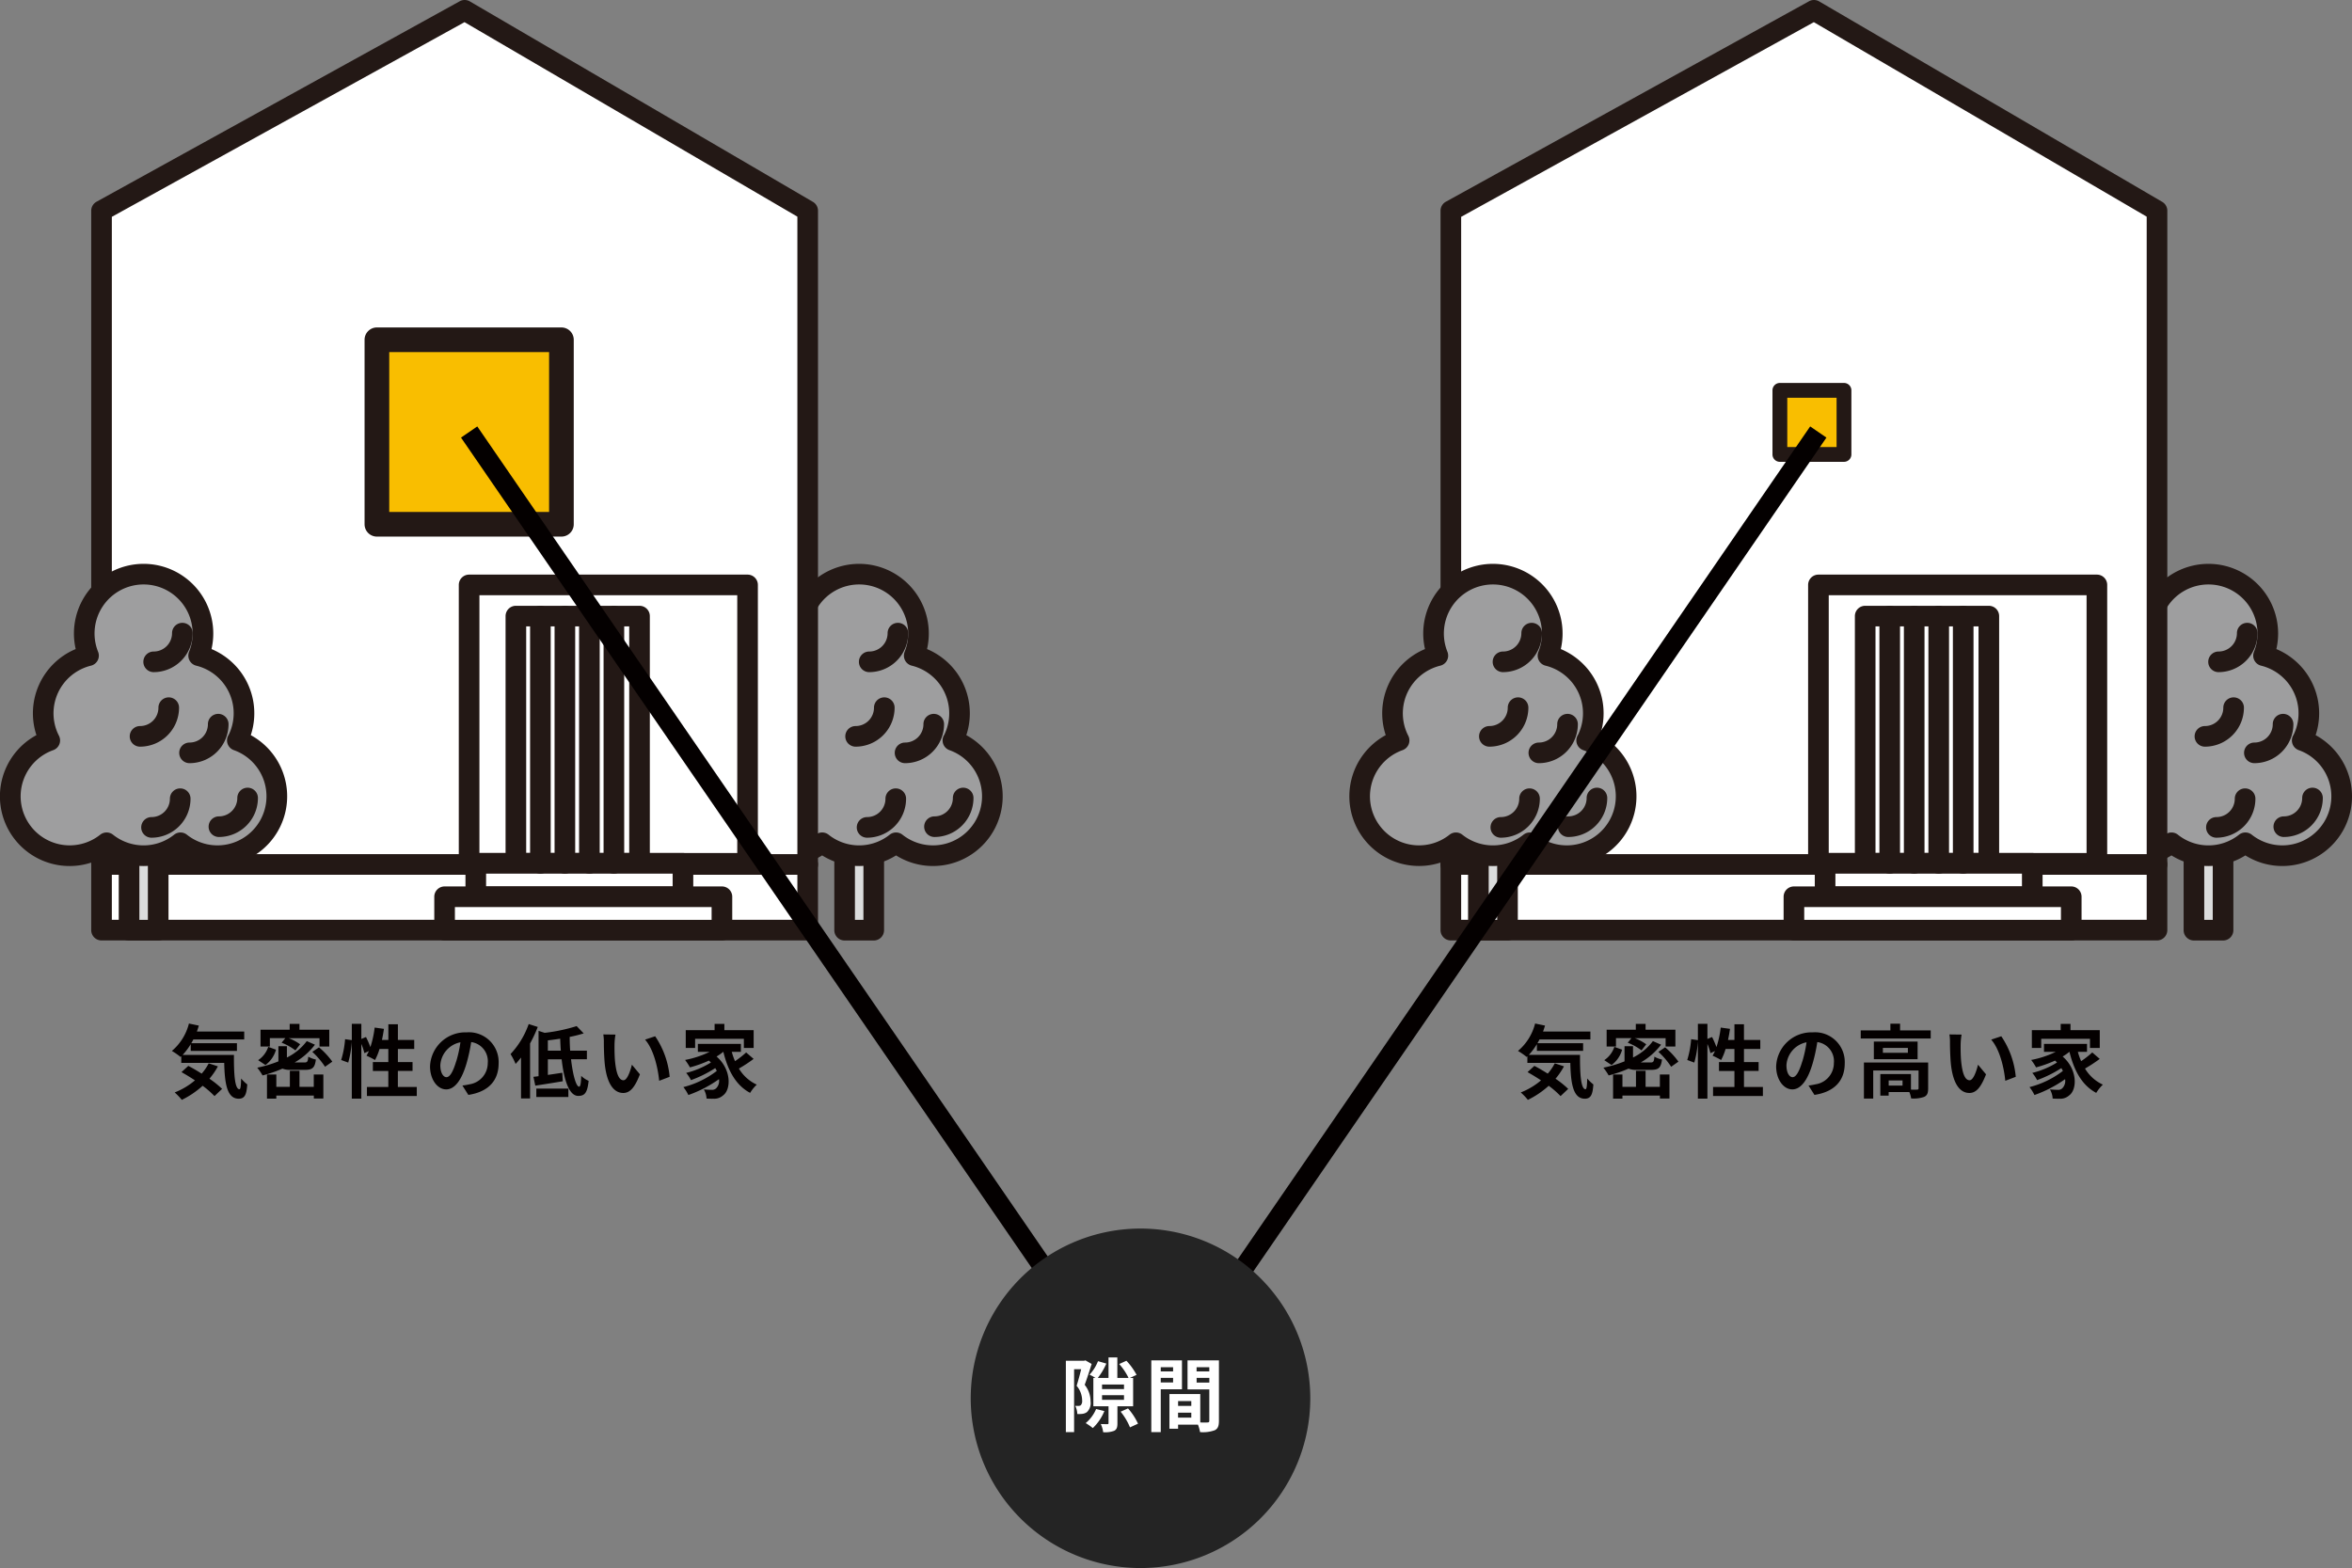 <svg xmlns="http://www.w3.org/2000/svg" width="345.567" height="230.429" viewBox="0 0 345.567 230.429">
  <rect x="0" y="0" width="345.567" height="230.429" fill="#808080" stroke="none"/>
  <g id="_レイアウト" transform="translate(0.02)">
    <rect id="長方形_5383" data-name="長方形 5383" width="4.28" height="20.771" transform="translate(124.075 115.92)" fill="#dbdcdc"/>
    <path id="長方形_5383_-_アウトライン" data-name="長方形 5383 - アウトライン" d="M-.575-2.09h4.28A1.515,1.515,0,0,1,5.22-.575V20.2a1.515,1.515,0,0,1-1.515,1.515H-.575A1.515,1.515,0,0,1-2.09,20.2V-.575A1.515,1.515,0,0,1-.575-2.09ZM2.19.94H.94V18.681H2.19Z" transform="translate(124.65 116.495)" fill="#231815"/>
    <path id="パス_15502" data-name="パス 15502" d="M258.688,202.48a8.719,8.719,0,0,0-5.693-12.46,8.721,8.721,0,1,0-16.18,0,8.719,8.719,0,0,0-5.693,12.46,8.72,8.72,0,1,0,8.349,15.041,8.716,8.716,0,0,0,10.859,0,8.72,8.72,0,1,0,8.349-15.041Z" transform="translate(-118.697 -93.67)" fill="#9e9e9f"/>
    <path id="パス_15502_-_アウトライン" data-name="パス 15502 - アウトライン" d="M255.184,220.358a10.2,10.2,0,0,1-5.429-1.558,10.223,10.223,0,0,1-10.859,0,10.236,10.236,0,1,1-10.313-17.674,10.232,10.232,0,0,1,5.77-12.649,10.236,10.236,0,1,1,19.955,0,10.316,10.316,0,0,1,4.059,3.067,10.23,10.23,0,0,1,1.71,9.586,10.236,10.236,0,0,1-4.892,19.228Zm-5.429-4.928a1.512,1.512,0,0,1,.945.331,7.205,7.205,0,1,0,6.9-12.428,1.515,1.515,0,0,1-.766-2.25,7.2,7.2,0,0,0-.834-7.65,7.25,7.25,0,0,0-3.935-2.516,1.515,1.515,0,0,1-1.048-2.037,7.206,7.206,0,1,0-13.369,0,1.515,1.515,0,0,1-1.048,2.037,7.25,7.25,0,0,0-3.935,2.516,7.2,7.2,0,0,0-.77,7.777,1.515,1.515,0,0,1-.839,2.122,7.205,7.205,0,1,0,6.9,12.428,1.515,1.515,0,0,1,1.889,0,7.2,7.2,0,0,0,8.97,0A1.512,1.512,0,0,1,249.754,215.43Z" transform="translate(-118.122 -93.095)" fill="#231815"/>
    <path id="パス_15503" data-name="パス 15503" d="M289.845,253.064a1.515,1.515,0,1,1,0-3.03,2.7,2.7,0,0,0,2.7-2.7,1.515,1.515,0,0,1,3.03,0A5.736,5.736,0,0,1,289.845,253.064Z" transform="translate(-152.566 -130.064)" fill="#231815"/>
    <path id="パス_15504" data-name="パス 15504" d="M280.665,230.024a1.515,1.515,0,0,1,0-3.03,2.7,2.7,0,0,0,2.7-2.7,1.515,1.515,0,1,1,3.03,0A5.736,5.736,0,0,1,280.665,230.024Z" transform="translate(-147.709 -117.873)" fill="#231815"/>
    <path id="パス_15505" data-name="パス 15505" d="M268.815,253.284a1.515,1.515,0,0,1,0-3.03,2.7,2.7,0,0,0,2.7-2.7,1.515,1.515,0,0,1,3.03,0A5.736,5.736,0,0,1,268.815,253.284Z" transform="translate(-141.439 -130.18)" fill="#231815"/>
    <path id="パス_15506" data-name="パス 15506" d="M265.235,224.874a1.515,1.515,0,0,1,0-3.03,2.7,2.7,0,0,0,2.7-2.7,1.515,1.515,0,1,1,3.03,0A5.736,5.736,0,0,1,265.235,224.874Z" transform="translate(-139.545 -115.148)" fill="#231815"/>
    <path id="パス_15507" data-name="パス 15507" d="M269.485,201.615a1.515,1.515,0,0,1,0-3.03,2.7,2.7,0,0,0,2.7-2.7,1.515,1.515,0,0,1,3.03,0A5.736,5.736,0,0,1,269.485,201.615Z" transform="translate(-141.794 -102.841)" fill="#231815"/>
    <path id="パス_15508" data-name="パス 15508" d="M30.53,31.545,83.883,2.09l50.4,29.455V137.262H30.53Z" transform="translate(-15.633 -0.575)" fill="#fff"/>
    <path id="パス_15508_-_アウトライン" data-name="パス 15508 - アウトライン" d="M83.308,0a1.514,1.514,0,0,1,.764.207l50.4,29.455a1.515,1.515,0,0,1,.751,1.308V136.687a1.515,1.515,0,0,1-1.515,1.515H29.955a1.515,1.515,0,0,1-1.515-1.515V30.97a1.515,1.515,0,0,1,.783-1.326L82.576.189A1.514,1.514,0,0,1,83.308,0Zm48.885,31.839L83.287,3.257,31.47,31.864V135.172H132.193Z" transform="translate(-15.058)" fill="#231815"/>
    <rect id="長方形_5384" data-name="長方形 5384" width="40.912" height="40.912" transform="translate(68.904 85.957)" fill="#fff"/>
    <path id="長方形_5384_-_アウトライン" data-name="長方形 5384 - アウトライン" d="M-.575-2.09H40.337A1.515,1.515,0,0,1,41.852-.575V40.337a1.515,1.515,0,0,1-1.515,1.515H-.575A1.515,1.515,0,0,1-2.09,40.337V-.575A1.515,1.515,0,0,1-.575-2.09ZM38.822.94H.94V38.822H38.822Z" transform="translate(69.479 86.532)" fill="#231815"/>
    <path id="長方形_5385" data-name="長方形 5385" d="M-.575-2.09H17.592A1.515,1.515,0,0,1,19.107-.575v36.33a1.515,1.515,0,0,1-1.515,1.515H-.575A1.515,1.515,0,0,1-2.09,35.755V-.575A1.515,1.515,0,0,1-.575-2.09ZM16.077.94H.94v33.3H16.077Z" transform="translate(76.35 91.114)" fill="#231815"/>
    <path id="線_1720" data-name="線 1720" d="M103.178.94H-.575A1.515,1.515,0,0,1-2.09-.575,1.515,1.515,0,0,1-.575-2.09H103.178a1.515,1.515,0,0,1,1.515,1.515A1.515,1.515,0,0,1,103.178.94Z" transform="translate(15.472 127.608)" fill="#231815"/>
    <rect id="長方形_5386" data-name="長方形 5386" width="30.439" height="4.911" transform="translate(69.884 126.868)" fill="#fff"/>
    <path id="長方形_5386_-_アウトライン" data-name="長方形 5386 - アウトライン" d="M-.575-2.09H29.864A1.515,1.515,0,0,1,31.379-.575V4.336a1.515,1.515,0,0,1-1.515,1.515H-.575A1.515,1.515,0,0,1-2.09,4.336V-.575A1.515,1.515,0,0,1-.575-2.09ZM28.349.94H.94V2.821H28.349Z" transform="translate(70.459 127.443)" fill="#231815"/>
    <rect id="長方形_5387" data-name="長方形 5387" width="40.747" height="4.911" transform="translate(65.302 131.78)" fill="#fff"/>
    <path id="長方形_5387_-_アウトライン" data-name="長方形 5387 - アウトライン" d="M-.575-2.09H40.172A1.515,1.515,0,0,1,41.687-.575V4.336a1.515,1.515,0,0,1-1.515,1.515H-.575A1.515,1.515,0,0,1-2.09,4.336V-.575A1.515,1.515,0,0,1-.575-2.09ZM38.657.94H.94V2.821H38.657Z" transform="translate(65.877 132.355)" fill="#231815"/>
    <path id="線_1721" data-name="線 1721" d="M-.575,37.27A1.515,1.515,0,0,1-2.09,35.755V-.575A1.515,1.515,0,0,1-.575-2.09,1.515,1.515,0,0,1,.94-.575v36.33A1.515,1.515,0,0,1-.575,37.27Z" transform="translate(79.952 91.114)" fill="#231815"/>
    <path id="線_1722" data-name="線 1722" d="M-.575,37.27A1.515,1.515,0,0,1-2.09,35.755V-.575A1.515,1.515,0,0,1-.575-2.09,1.515,1.515,0,0,1,.94-.575v36.33A1.515,1.515,0,0,1-.575,37.27Z" transform="translate(83.55 91.114)" fill="#231815"/>
    <path id="線_1723" data-name="線 1723" d="M-.575,37.27A1.515,1.515,0,0,1-2.09,35.755V-.575A1.515,1.515,0,0,1-.575-2.09,1.515,1.515,0,0,1,.94-.575v36.33A1.515,1.515,0,0,1-.575,37.27Z" transform="translate(87.152 91.114)" fill="#231815"/>
    <path id="線_1724" data-name="線 1724" d="M-.575,37.27A1.515,1.515,0,0,1-2.09,35.755V-.575A1.515,1.515,0,0,1-.575-2.09,1.515,1.515,0,0,1,.94-.575v36.33A1.515,1.515,0,0,1-.575,37.27Z" transform="translate(90.75 91.114)" fill="#231815"/>
    <rect id="長方形_5388" data-name="長方形 5388" width="4.28" height="20.771" transform="translate(18.942 115.92)" fill="#dbdcdc"/>
    <path id="長方形_5388_-_アウトライン" data-name="長方形 5388 - アウトライン" d="M-.575-2.09h4.28A1.515,1.515,0,0,1,5.22-.575V20.2a1.515,1.515,0,0,1-1.515,1.515H-.575A1.515,1.515,0,0,1-2.09,20.2V-.575A1.515,1.515,0,0,1-.575-2.09ZM2.19.94H.94V18.681H2.19Z" transform="translate(19.517 116.495)" fill="#231815"/>
    <path id="パス_15509" data-name="パス 15509" d="M35.438,202.48a8.719,8.719,0,0,0-5.693-12.46,8.721,8.721,0,1,0-16.18,0,8.719,8.719,0,0,0-5.693,12.46,8.72,8.72,0,1,0,8.349,15.041,8.716,8.716,0,0,0,10.859,0,8.72,8.72,0,1,0,8.349-15.041Z" transform="translate(-0.575 -93.67)" fill="#9e9e9f"/>
    <path id="パス_15509_-_アウトライン" data-name="パス 15509 - アウトライン" d="M31.934,220.358A10.2,10.2,0,0,1,26.5,218.8a10.223,10.223,0,0,1-10.859,0A10.236,10.236,0,1,1,5.332,201.125a10.232,10.232,0,0,1,5.77-12.649,10.236,10.236,0,1,1,19.955,0,10.317,10.317,0,0,1,4.059,3.067,10.229,10.229,0,0,1,1.71,9.586,10.236,10.236,0,0,1-4.892,19.228ZM26.5,215.43a1.512,1.512,0,0,1,.945.331,7.205,7.205,0,1,0,6.9-12.428,1.515,1.515,0,0,1-.766-2.25,7.2,7.2,0,0,0-.834-7.65,7.25,7.25,0,0,0-3.935-2.516,1.515,1.515,0,0,1-1.048-2.037,7.206,7.206,0,1,0-13.369,0,1.515,1.515,0,0,1-1.048,2.037,7.25,7.25,0,0,0-3.935,2.516,7.2,7.2,0,0,0-.77,7.777,1.515,1.515,0,0,1-.839,2.122,7.205,7.205,0,1,0,6.9,12.428,1.515,1.515,0,0,1,1.889,0,7.2,7.2,0,0,0,8.97,0A1.512,1.512,0,0,1,26.5,215.43Z" transform="translate(0 -93.095)" fill="#231815"/>
    <path id="パス_15510" data-name="パス 15510" d="M66.585,253.064a1.515,1.515,0,1,1,0-3.03,2.7,2.7,0,0,0,2.7-2.7,1.515,1.515,0,0,1,3.03,0A5.736,5.736,0,0,1,66.585,253.064Z" transform="translate(-34.439 -130.064)" fill="#231815"/>
    <path id="パス_15511" data-name="パス 15511" d="M57.415,230.024a1.515,1.515,0,1,1,0-3.03,2.7,2.7,0,0,0,2.7-2.7,1.515,1.515,0,1,1,3.03,0A5.736,5.736,0,0,1,57.415,230.024Z" transform="translate(-29.587 -117.873)" fill="#231815"/>
    <path id="パス_15512" data-name="パス 15512" d="M45.555,253.284a1.515,1.515,0,1,1,0-3.03,2.7,2.7,0,0,0,2.7-2.7,1.515,1.515,0,0,1,3.03,0A5.736,5.736,0,0,1,45.555,253.284Z" transform="translate(-23.312 -130.18)" fill="#231815"/>
    <path id="パス_15513" data-name="パス 15513" d="M41.975,224.874a1.515,1.515,0,1,1,0-3.03,2.7,2.7,0,0,0,2.7-2.7,1.515,1.515,0,1,1,3.03,0A5.736,5.736,0,0,1,41.975,224.874Z" transform="translate(-21.418 -115.148)" fill="#231815"/>
    <path id="パス_15514" data-name="パス 15514" d="M46.225,201.615a1.515,1.515,0,0,1,0-3.03,2.7,2.7,0,0,0,2.7-2.7,1.515,1.515,0,0,1,3.03,0A5.736,5.736,0,0,1,46.225,201.615Z" transform="translate(-23.667 -102.841)" fill="#231815"/>
    <rect id="長方形_5389" data-name="長方形 5389" width="27.11" height="27.11" transform="translate(55.356 49.933)" fill="#f9be00"/>
    <path id="長方形_5389_-_アウトライン" data-name="長方形 5389 - アウトライン" d="M-.688-2.5h27.11A1.812,1.812,0,0,1,28.234-.688v27.11a1.812,1.812,0,0,1-1.812,1.812H-.688A1.812,1.812,0,0,1-2.5,26.422V-.688A1.812,1.812,0,0,1-.688-2.5Zm25.3,3.624H1.124V24.61H24.61Z" transform="translate(56.044 50.621)" fill="#231815"/>
    <rect id="長方形_5390" data-name="長方形 5390" width="4.28" height="20.771" transform="translate(322.323 115.92)" fill="#dbdcdc"/>
    <path id="長方形_5390_-_アウトライン" data-name="長方形 5390 - アウトライン" d="M-.575-2.09h4.28A1.515,1.515,0,0,1,5.22-.575V20.2a1.515,1.515,0,0,1-1.515,1.515H-.575A1.515,1.515,0,0,1-2.09,20.2V-.575A1.515,1.515,0,0,1-.575-2.09ZM2.19.94H.94V18.681H2.19Z" transform="translate(322.898 116.495)" fill="#231815"/>
    <path id="パス_15515" data-name="パス 15515" d="M679.688,202.48a8.719,8.719,0,0,0-5.693-12.46,8.721,8.721,0,1,0-16.18,0,8.719,8.719,0,0,0-5.693,12.46,8.72,8.72,0,1,0,8.349,15.041,8.716,8.716,0,0,0,10.859,0,8.72,8.72,0,1,0,8.349-15.041Z" transform="translate(-341.448 -93.67)" fill="#9e9e9f"/>
    <path id="パス_15515_-_アウトライン" data-name="パス 15515 - アウトライン" d="M676.184,220.358a10.2,10.2,0,0,1-5.43-1.558,10.223,10.223,0,0,1-10.859,0,10.236,10.236,0,1,1-10.313-17.674,10.232,10.232,0,0,1,5.77-12.649,10.236,10.236,0,1,1,19.955,0,10.317,10.317,0,0,1,4.059,3.067,10.229,10.229,0,0,1,1.71,9.586,10.236,10.236,0,0,1-4.892,19.228Zm-5.43-4.928a1.512,1.512,0,0,1,.945.331,7.205,7.205,0,1,0,6.9-12.428,1.515,1.515,0,0,1-.766-2.249,7.2,7.2,0,0,0-.834-7.65,7.25,7.25,0,0,0-3.935-2.516,1.515,1.515,0,0,1-1.048-2.037,7.206,7.206,0,1,0-13.369,0,1.515,1.515,0,0,1-1.048,2.037,7.25,7.25,0,0,0-3.935,2.516,7.2,7.2,0,0,0-.77,7.777,1.515,1.515,0,0,1-.839,2.122,7.205,7.205,0,1,0,6.9,12.428,1.515,1.515,0,0,1,1.889,0,7.2,7.2,0,0,0,8.97,0A1.513,1.513,0,0,1,670.754,215.43Z" transform="translate(-340.873 -93.095)" fill="#231815"/>
    <path id="パス_15516" data-name="パス 15516" d="M710.845,253.064a1.515,1.515,0,0,1,0-3.03,2.7,2.7,0,0,0,2.7-2.7,1.515,1.515,0,1,1,3.03,0A5.736,5.736,0,0,1,710.845,253.064Z" transform="translate(-375.317 -130.064)" fill="#231815"/>
    <path id="パス_15517" data-name="パス 15517" d="M701.665,230.024a1.515,1.515,0,0,1,0-3.03,2.7,2.7,0,0,0,2.7-2.7,1.515,1.515,0,0,1,3.03,0A5.736,5.736,0,0,1,701.665,230.024Z" transform="translate(-370.46 -117.873)" fill="#231815"/>
    <path id="パス_15518" data-name="パス 15518" d="M689.815,253.284a1.515,1.515,0,0,1,0-3.03,2.7,2.7,0,0,0,2.7-2.7,1.515,1.515,0,1,1,3.03,0A5.736,5.736,0,0,1,689.815,253.284Z" transform="translate(-364.19 -130.18)" fill="#231815"/>
    <path id="パス_15519" data-name="パス 15519" d="M686.235,224.874a1.515,1.515,0,1,1,0-3.03,2.7,2.7,0,0,0,2.7-2.7,1.515,1.515,0,0,1,3.03,0A5.736,5.736,0,0,1,686.235,224.874Z" transform="translate(-362.296 -115.148)" fill="#231815"/>
    <path id="パス_15520" data-name="パス 15520" d="M690.485,201.615a1.515,1.515,0,0,1,0-3.03,2.7,2.7,0,0,0,2.7-2.7,1.515,1.515,0,1,1,3.03,0A5.736,5.736,0,0,1,690.485,201.615Z" transform="translate(-364.545 -102.841)" fill="#231815"/>
    <path id="パス_15521" data-name="パス 15521" d="M451.53,31.545,504.883,2.09l50.4,29.455V137.262H451.53Z" transform="translate(-238.385 -0.575)" fill="#fff"/>
    <path id="パス_15521_-_アウトライン" data-name="パス 15521 - アウトライン" d="M504.308,0a1.514,1.514,0,0,1,.764.207l50.4,29.455a1.515,1.515,0,0,1,.751,1.308V136.687a1.515,1.515,0,0,1-1.515,1.515H450.955a1.515,1.515,0,0,1-1.515-1.515V30.97a1.515,1.515,0,0,1,.783-1.326L503.576.189A1.514,1.514,0,0,1,504.308,0Zm48.885,31.839L504.287,3.257,452.47,31.864V135.172H553.193Z" transform="translate(-237.81)" fill="#231815"/>
    <rect id="長方形_5391" data-name="長方形 5391" width="40.912" height="40.912" transform="translate(267.153 85.957)" fill="#fff"/>
    <path id="長方形_5391_-_アウトライン" data-name="長方形 5391 - アウトライン" d="M-.575-2.09H40.337A1.515,1.515,0,0,1,41.852-.575V40.337a1.515,1.515,0,0,1-1.515,1.515H-.575A1.515,1.515,0,0,1-2.09,40.337V-.575A1.515,1.515,0,0,1-.575-2.09ZM38.822.94H.94V38.822H38.822Z" transform="translate(267.728 86.532)" fill="#231815"/>
    <path id="長方形_5392" data-name="長方形 5392" d="M-.575-2.09H17.592A1.515,1.515,0,0,1,19.107-.575v36.33a1.515,1.515,0,0,1-1.515,1.515H-.575A1.515,1.515,0,0,1-2.09,35.755V-.575A1.515,1.515,0,0,1-.575-2.09ZM16.077.94H.94v33.3H16.077Z" transform="translate(274.598 91.114)" fill="#231815"/>
    <path id="線_1725" data-name="線 1725" d="M103.178.94H-.575A1.515,1.515,0,0,1-2.09-.575,1.515,1.515,0,0,1-.575-2.09H103.178a1.515,1.515,0,0,1,1.515,1.515A1.515,1.515,0,0,1,103.178.94Z" transform="translate(213.72 127.608)" fill="#231815"/>
    <rect id="長方形_5393" data-name="長方形 5393" width="30.439" height="4.911" transform="translate(268.132 126.868)" fill="#fff"/>
    <path id="長方形_5393_-_アウトライン" data-name="長方形 5393 - アウトライン" d="M-.575-2.09H29.864A1.515,1.515,0,0,1,31.379-.575V4.336a1.515,1.515,0,0,1-1.515,1.515H-.575A1.515,1.515,0,0,1-2.09,4.336V-.575A1.515,1.515,0,0,1-.575-2.09ZM28.349.94H.94V2.821H28.349Z" transform="translate(268.707 127.443)" fill="#231815"/>
    <rect id="長方形_5394" data-name="長方形 5394" width="40.747" height="4.911" transform="translate(263.551 131.78)" fill="#fff"/>
    <path id="長方形_5394_-_アウトライン" data-name="長方形 5394 - アウトライン" d="M-.575-2.09H40.172A1.515,1.515,0,0,1,41.687-.575V4.336a1.515,1.515,0,0,1-1.515,1.515H-.575A1.515,1.515,0,0,1-2.09,4.336V-.575A1.515,1.515,0,0,1-.575-2.09ZM38.657.94H.94V2.821H38.657Z" transform="translate(264.126 132.355)" fill="#231815"/>
    <path id="線_1726" data-name="線 1726" d="M-.575,37.27A1.515,1.515,0,0,1-2.09,35.755V-.575A1.515,1.515,0,0,1-.575-2.09,1.515,1.515,0,0,1,.94-.575v36.33A1.515,1.515,0,0,1-.575,37.27Z" transform="translate(278.201 91.114)" fill="#231815"/>
    <path id="線_1727" data-name="線 1727" d="M-.575,37.27A1.515,1.515,0,0,1-2.09,35.755V-.575A1.515,1.515,0,0,1-.575-2.09,1.515,1.515,0,0,1,.94-.575v36.33A1.515,1.515,0,0,1-.575,37.27Z" transform="translate(281.798 91.114)" fill="#231815"/>
    <path id="線_1728" data-name="線 1728" d="M-.575,37.27A1.515,1.515,0,0,1-2.09,35.755V-.575A1.515,1.515,0,0,1-.575-2.09,1.515,1.515,0,0,1,.94-.575v36.33A1.515,1.515,0,0,1-.575,37.27Z" transform="translate(285.401 91.114)" fill="#231815"/>
    <path id="線_1729" data-name="線 1729" d="M-.575,37.27A1.515,1.515,0,0,1-2.09,35.755V-.575A1.515,1.515,0,0,1-.575-2.09,1.515,1.515,0,0,1,.94-.575v36.33A1.515,1.515,0,0,1-.575,37.27Z" transform="translate(288.998 91.114)" fill="#231815"/>
    <rect id="長方形_5395" data-name="長方形 5395" width="4.28" height="20.771" transform="translate(217.19 115.92)" fill="#dbdcdc"/>
    <path id="長方形_5395_-_アウトライン" data-name="長方形 5395 - アウトライン" d="M-.575-2.09h4.28A1.515,1.515,0,0,1,5.22-.575V20.2a1.515,1.515,0,0,1-1.515,1.515H-.575A1.515,1.515,0,0,1-2.09,20.2V-.575A1.515,1.515,0,0,1-.575-2.09ZM2.19.94H.94V18.681H2.19Z" transform="translate(217.765 116.495)" fill="#231815"/>
    <path id="パス_15522" data-name="パス 15522" d="M456.438,202.48a8.719,8.719,0,0,0-5.693-12.46,8.721,8.721,0,1,0-16.18,0,8.719,8.719,0,0,0-5.693,12.46,8.72,8.72,0,1,0,8.349,15.041,8.716,8.716,0,0,0,10.859,0,8.72,8.72,0,1,0,8.349-15.041Z" transform="translate(-223.326 -93.67)" fill="#9e9e9f"/>
    <path id="パス_15522_-_アウトライン" data-name="パス 15522 - アウトライン" d="M452.934,220.358A10.2,10.2,0,0,1,447.5,218.8a10.223,10.223,0,0,1-10.859,0,10.236,10.236,0,1,1-10.313-17.674,10.232,10.232,0,0,1,5.77-12.649,10.236,10.236,0,1,1,19.955,0,10.317,10.317,0,0,1,4.059,3.067,10.229,10.229,0,0,1,1.71,9.586,10.236,10.236,0,0,1-4.892,19.228ZM447.5,215.43a1.512,1.512,0,0,1,.945.331,7.205,7.205,0,1,0,6.9-12.428,1.515,1.515,0,0,1-.766-2.25,7.2,7.2,0,0,0-.834-7.649,7.25,7.25,0,0,0-3.935-2.516,1.515,1.515,0,0,1-1.048-2.037,7.206,7.206,0,1,0-13.369,0,1.515,1.515,0,0,1-1.048,2.037,7.25,7.25,0,0,0-3.935,2.516,7.2,7.2,0,0,0-.77,7.777,1.515,1.515,0,0,1-.839,2.122,7.205,7.205,0,1,0,6.9,12.428,1.515,1.515,0,0,1,1.889,0,7.2,7.2,0,0,0,8.97,0A1.512,1.512,0,0,1,447.5,215.43Z" transform="translate(-222.751 -93.095)" fill="#231815"/>
    <path id="パス_15523" data-name="パス 15523" d="M487.585,253.064a1.515,1.515,0,0,1,0-3.03,2.7,2.7,0,0,0,2.7-2.7,1.515,1.515,0,0,1,3.03,0A5.736,5.736,0,0,1,487.585,253.064Z" transform="translate(-257.19 -130.064)" fill="#231815"/>
    <path id="パス_15524" data-name="パス 15524" d="M478.415,230.024a1.515,1.515,0,1,1,0-3.03,2.7,2.7,0,0,0,2.7-2.7,1.515,1.515,0,1,1,3.03,0A5.736,5.736,0,0,1,478.415,230.024Z" transform="translate(-252.339 -117.873)" fill="#231815"/>
    <path id="パス_15525" data-name="パス 15525" d="M466.555,253.284a1.515,1.515,0,0,1,0-3.03,2.7,2.7,0,0,0,2.7-2.7,1.515,1.515,0,0,1,3.03,0A5.736,5.736,0,0,1,466.555,253.284Z" transform="translate(-246.064 -130.18)" fill="#231815"/>
    <path id="パス_15526" data-name="パス 15526" d="M462.975,224.874a1.515,1.515,0,0,1,0-3.03,2.7,2.7,0,0,0,2.7-2.7,1.515,1.515,0,1,1,3.03,0A5.736,5.736,0,0,1,462.975,224.874Z" transform="translate(-244.169 -115.148)" fill="#231815"/>
    <path id="パス_15527" data-name="パス 15527" d="M467.225,201.615a1.515,1.515,0,0,1,0-3.03,2.7,2.7,0,0,0,2.7-2.7,1.515,1.515,0,0,1,3.03,0A5.736,5.736,0,0,1,467.225,201.615Z" transform="translate(-246.418 -102.841)" fill="#231815"/>
    <rect id="長方形_5396" data-name="長方形 5396" width="9.418" height="9.418" transform="translate(261.488 57.364)" fill="#f9be00"/>
    <path id="長方形_5396_-_アウトライン" data-name="長方形 5396 - アウトライン" d="M-.413-1.5H9.005A1.087,1.087,0,0,1,10.093-.413V9.005a1.087,1.087,0,0,1-1.087,1.087H-.413A1.087,1.087,0,0,1-1.5,9.005V-.413A1.087,1.087,0,0,1-.413-1.5ZM7.918.675H.675V7.918H7.918Z" transform="translate(261.901 57.776)" fill="#231815"/>
    <path id="パス_15528" data-name="パス 15528" d="M61.6,322.89c-.024,2.825.127,5.048.81,5.048.179-.009.221-.622.245-1.578a5.769,5.769,0,0,0,.9.871c-.1,1.469-.353,2.1-1.257,2.1-1.719,0-2.058-2.246-2.128-5.26H53.86v-.975l-.108.094a10.805,10.805,0,0,0-1.271-.881,7.743,7.743,0,0,0,2.505-4.026l1.46.306c-.094.292-.188.589-.292.871h6.955v1.163H55.635c-.094.188-.2.377-.306.551h6.71v1.13h-6.79v-.989a9.327,9.327,0,0,1-1.187,1.578H61.6Zm-2.354,1.681a10.587,10.587,0,0,1-1.248,1.822,13.761,13.761,0,0,1,1.86,1.493l-1.116,1.06A13.508,13.508,0,0,0,57,327.43a13.136,13.136,0,0,1-3.061,2.072,9.463,9.463,0,0,0-1.045-1.092,10.488,10.488,0,0,0,2.976-1.775c-.669-.447-1.351-.857-1.978-1.21l1-.918c.612.315,1.295.716,1.964,1.14a7.587,7.587,0,0,0,1.036-1.516l1.351.447Z" transform="translate(-27.247 -167.871)" fill="#040000"/>
    <path id="パス_15529" data-name="パス 15529" d="M84.064,325.153a3.064,3.064,0,0,1-1.248-.179,18.549,18.549,0,0,1-2.92,1,8.426,8.426,0,0,0-.777-1.14,17.51,17.51,0,0,0,3.108-.928v-2.223h1.248v1.658a8.1,8.1,0,0,0,2.92-2.411l1.2.527a10.012,10.012,0,0,1-2.99,2.614h1.422c.447,0,.527-.118.589-.857a3.686,3.686,0,0,0,1.116.424c-.155,1.21-.509,1.516-1.587,1.516H84.064Zm-2.19-2.967a4.167,4.167,0,0,1-1.554,2.26l-1.069-.716a3.758,3.758,0,0,0,1.483-1.954l1.14.414Zm-.909-.457H79.6v-2.472h4.285V318.4h1.436v.857H89.7v2.472H88.265V320.5h-4.53a7.05,7.05,0,0,1,1.681.9l-.692.895a8.071,8.071,0,0,0-2.025-1.13l.542-.669h-2.27v1.224Zm6.465,4.106h1.4v3.532h-1.4v-.433h-5.51v.447H80.547V325.84h1.375v1.813h1.987v-2.364h1.413v2.364h2.1V325.84Zm.763-3.989a11.624,11.624,0,0,1,1.954,2.1l-1.069.753a11.833,11.833,0,0,0-1.869-2.19l.989-.669Z" transform="translate(-41.342 -167.935)" fill="#040000"/>
    <path id="パス_15530" data-name="パス 15530" d="M116.409,327.656v1.328h-7.322v-1.328h3.141V325.3h-2.27V324h2.27v-1.931h-1.295a8.325,8.325,0,0,1-.659,1.625,11.917,11.917,0,0,0-1.248-.636c.118-.212.235-.433.353-.683l-.669.306a8.321,8.321,0,0,0-.447-1.351v8.038h-1.4v-8.415a15.111,15.111,0,0,1-.527,3.117l-1.036-.377a13.857,13.857,0,0,0,.575-3.061l.989.141v-2.4h1.4v2.223l.683-.283a13.093,13.093,0,0,1,.645,1.483,14.338,14.338,0,0,0,.626-2.872l1.366.188c-.08.551-.179,1.107-.292,1.634h.942v-2.307h1.4v2.307h2.4v1.319h-2.4v1.931h2.152v1.3H113.63v2.355h2.778Z" transform="translate(-55.194 -167.919)" fill="#040000"/>
    <path id="パス_15531" data-name="パス 15531" d="M137.781,328.857a10.481,10.481,0,0,0,1.083-.188,3.154,3.154,0,0,0,2.646-3.117,2.835,2.835,0,0,0-2.435-3.084,25.19,25.19,0,0,1-.692,3.164c-.692,2.354-1.7,3.791-2.976,3.791s-2.378-1.422-2.378-3.391a5.2,5.2,0,0,1,5.368-4.992,4.369,4.369,0,0,1,4.709,4.554c0,2.543-1.507,4.191-4.45,4.638l-.871-1.375Zm-.909-3.532a18.368,18.368,0,0,0,.622-2.825,3.653,3.653,0,0,0-2.953,3.376c0,1.177.471,1.752.9,1.752.48,0,.951-.73,1.422-2.307Z" transform="translate(-69.866 -169.332)" fill="#040000"/>
    <path id="パス_15532" data-name="パス 15532" d="M162.143,318.869a18.74,18.74,0,0,1-1.13,2.425v8.085h-1.328v-6.013a10.106,10.106,0,0,1-.8.942,9.155,9.155,0,0,0-.744-1.446,12.484,12.484,0,0,0,2.67-4.412l1.328.424Zm4.888,4.756c.259,2.284.744,4.026,1.187,4.026.188,0,.283-.5.306-1.587a3.64,3.64,0,0,0,1.092.73c-.188,1.813-.612,2.213-1.53,2.213-1.351,0-2.1-2.387-2.435-5.378h-2.025v2.293c.683-.094,1.413-.212,2.119-.315l.071,1.248c-1.389.235-2.882.471-4.036.645l-.273-1.295c.235-.024.48-.057.753-.094v-6.663l.9.292a25.024,25.024,0,0,0,4.695-.989l1.036,1.069a18.2,18.2,0,0,1-2.058.518c0,.683.024,1.366.071,2.025h2.458v1.257h-2.34Zm-5.1,4.309h4.709v1.234h-4.709Zm3.6-5.566c-.047-.574-.071-1.177-.094-1.766-.612.094-1.224.179-1.813.245v1.516h1.907Z" transform="translate(-83.152 -167.961)" fill="#040000"/>
    <path id="パス_15533" data-name="パス 15533" d="M188.738,323.126c-.009.753,0,1.634.071,2.472.165,1.681.518,2.825,1.248,2.825.551,0,1.012-1.366,1.234-2.284l1.177,1.413c-.777,2.025-1.507,2.741-2.449,2.741-1.271,0-2.387-1.154-2.717-4.285-.1-1.069-.132-2.425-.132-3.141a6.75,6.75,0,0,0-.08-1.177l1.789.024A8.951,8.951,0,0,0,188.738,323.126Zm8.1,4.789-1.54.589c-.179-1.869-.8-4.615-2.072-6.051l1.483-.494A12.668,12.668,0,0,1,196.838,327.915Z" transform="translate(-98.469 -169.676)" fill="#040000"/>
    <path id="パス_15534" data-name="パス 15534" d="M222.4,323.542a21.1,21.1,0,0,1-2.166,1.422,5.977,5.977,0,0,0,2.623,2.364,5.78,5.78,0,0,0-.975,1.21c-2.1-1.116-3.259-3.282-3.932-6.027h-.024a7.618,7.618,0,0,1-.975.683c2.223,1.931,2.128,4.86.965,5.707a1.933,1.933,0,0,1-1.436.494c-.292.009-.659,0-1-.024a2.953,2.953,0,0,0-.4-1.342q.671.057,1.13.057a.838.838,0,0,0,.706-.245,1.541,1.541,0,0,0,.391-1.319,18.151,18.151,0,0,1-4.5,2.331,6.017,6.017,0,0,0-.73-1.163,13.508,13.508,0,0,0,4.907-2.378,4.4,4.4,0,0,0-.226-.414,17.57,17.57,0,0,1-3.565,1.766,5,5,0,0,0-.706-1.06,12.6,12.6,0,0,0,3.635-1.53c-.094-.094-.188-.188-.292-.283a17.151,17.151,0,0,1-2.788,1,8.5,8.5,0,0,0-.716-1.092,14.259,14.259,0,0,0,3.6-1.187h-1.719v-1.177h6.319v1.177h-1.342a10.179,10.179,0,0,0,.48,1.366A14.12,14.12,0,0,0,221.3,322.6l1.092.942Zm-8.6-1.6h-1.375v-2.623h4.238V318.4h1.436v.918H222.4v2.623h-1.436V320.59H213.8v1.351Z" transform="translate(-111.691 -167.935)" fill="#040000"/>
    <path id="パス_15535" data-name="パス 15535" d="M481.6,322.89c-.024,2.825.132,5.048.81,5.048.179-.009.221-.622.25-1.578a5.77,5.77,0,0,0,.9.871c-.1,1.469-.353,2.1-1.257,2.1-1.719,0-2.063-2.246-2.128-5.26h-6.31v-.975l-.108.094a10.807,10.807,0,0,0-1.271-.881A7.743,7.743,0,0,0,475,318.28l1.46.306c-.094.292-.188.589-.292.871h6.955v1.163h-7.473c-.094.188-.2.377-.306.551h6.71v1.13h-6.79v-.989a9.331,9.331,0,0,1-1.187,1.578h7.534Zm-2.355,1.681A10.584,10.584,0,0,1,478,326.394a13.766,13.766,0,0,1,1.86,1.493l-1.121,1.06A13.51,13.51,0,0,0,477,327.43a13.138,13.138,0,0,1-3.061,2.072,9.08,9.08,0,0,0-1.045-1.092,10.423,10.423,0,0,0,2.976-1.775c-.669-.447-1.356-.857-1.978-1.21l1-.918c.612.315,1.295.716,1.964,1.14a7.587,7.587,0,0,0,1.036-1.516l1.352.447Z" transform="translate(-249.475 -167.871)" fill="#040000"/>
    <path id="パス_15536" data-name="パス 15536" d="M504.064,325.153a3.063,3.063,0,0,1-1.248-.179,18.548,18.548,0,0,1-2.92,1,8.425,8.425,0,0,0-.777-1.14,17.512,17.512,0,0,0,3.108-.928v-2.223h1.248v1.658a8.1,8.1,0,0,0,2.92-2.411l1.2.527a10.012,10.012,0,0,1-2.99,2.614h1.422c.447,0,.527-.118.589-.857a3.686,3.686,0,0,0,1.116.424c-.155,1.21-.509,1.516-1.587,1.516h-2.081Zm-2.19-2.967a4.166,4.166,0,0,1-1.554,2.26l-1.069-.716a3.758,3.758,0,0,0,1.483-1.954l1.14.414Zm-.909-.457H499.6v-2.472h4.285V318.4h1.436v.857H509.7v2.472h-1.436V320.5h-4.53a7.051,7.051,0,0,1,1.681.9l-.692.895a8.072,8.072,0,0,0-2.025-1.13l.542-.669h-2.27v1.224Zm6.465,4.106h1.4v3.532h-1.4v-.433h-5.51v.447h-1.375V325.84h1.375v1.813h1.987v-2.364h1.413v2.364h2.1V325.84Zm.763-3.989a11.624,11.624,0,0,1,1.954,2.1l-1.069.753a11.833,11.833,0,0,0-1.869-2.19l.989-.669Z" transform="translate(-263.564 -167.935)" fill="#040000"/>
    <path id="パス_15537" data-name="パス 15537" d="M536.409,327.656v1.328h-7.323v-1.328h3.141V325.3h-2.27V324h2.27v-1.931h-1.3a8.318,8.318,0,0,1-.659,1.625,11.92,11.92,0,0,0-1.248-.636c.118-.212.235-.433.353-.683l-.669.306a8.322,8.322,0,0,0-.447-1.351v8.038h-1.4v-8.415a15.113,15.113,0,0,1-.527,3.117l-1.036-.377a13.859,13.859,0,0,0,.575-3.061l.989.141v-2.4h1.4v2.223l.683-.283a13.086,13.086,0,0,1,.645,1.483,14.337,14.337,0,0,0,.626-2.872l1.366.188c-.08.551-.179,1.107-.292,1.634h.942v-2.307h1.4v2.307h2.4v1.319h-2.4v1.931h2.152v1.3H533.63v2.355h2.778Z" transform="translate(-277.416 -167.919)" fill="#040000"/>
    <path id="パス_15538" data-name="パス 15538" d="M557.781,328.857a10.479,10.479,0,0,0,1.083-.188,3.154,3.154,0,0,0,2.646-3.117,2.835,2.835,0,0,0-2.435-3.084,25.19,25.19,0,0,1-.692,3.164c-.692,2.354-1.7,3.791-2.976,3.791s-2.378-1.422-2.378-3.391a5.2,5.2,0,0,1,5.368-4.992,4.369,4.369,0,0,1,4.709,4.554c0,2.543-1.507,4.191-4.45,4.638l-.871-1.375Zm-.909-3.532a18.365,18.365,0,0,0,.622-2.825,3.653,3.653,0,0,0-2.953,3.376c0,1.177.471,1.752.9,1.752.48,0,.951-.73,1.422-2.307Z" transform="translate(-292.088 -169.332)" fill="#040000"/>
    <path id="パス_15539" data-name="パス 15539" d="M589.7,319.329v1.187H579.42v-1.187h4.356v-.989H585.2v.989Zm-.377,8.533c0,.645-.127,1.022-.589,1.234a4.686,4.686,0,0,1-1.907.226,3.993,3.993,0,0,0-.268-.942h-3.037v.527H582.3v-3.164h4.5v2.284c.4.014.763.014.895,0,.179-.009.221-.047.221-.188v-2.623h-6.663v4.13h-1.366v-5.3h9.437v3.814Zm-1.549-6.894v2.59h-6.428v-2.59Zm-1.427.928h-3.673v.716h3.673Zm-.786,4.78h-2.034v.763h2.034Z" transform="translate(-306.051 -167.903)" fill="#040000"/>
    <path id="パス_15540" data-name="パス 15540" d="M608.738,323.126c-.009.753,0,1.634.071,2.472.165,1.681.518,2.825,1.248,2.825.551,0,1.012-1.366,1.234-2.284l1.177,1.413c-.777,2.025-1.507,2.741-2.449,2.741-1.271,0-2.387-1.154-2.717-4.285-.1-1.069-.132-2.425-.132-3.141a6.75,6.75,0,0,0-.08-1.177l1.789.024A8.962,8.962,0,0,0,608.738,323.126Zm8.1,4.789-1.54.589c-.179-1.869-.8-4.615-2.072-6.051l1.483-.494A12.669,12.669,0,0,1,616.838,327.915Z" transform="translate(-320.691 -169.676)" fill="#040000"/>
    <path id="パス_15541" data-name="パス 15541" d="M642.4,323.542a21.114,21.114,0,0,1-2.166,1.422,5.976,5.976,0,0,0,2.623,2.364,5.782,5.782,0,0,0-.975,1.21c-2.1-1.116-3.259-3.282-3.932-6.027h-.024a7.616,7.616,0,0,1-.975.683c2.223,1.931,2.129,4.86.965,5.707a1.933,1.933,0,0,1-1.436.494c-.292.009-.659,0-1-.024a2.953,2.953,0,0,0-.4-1.342q.671.057,1.13.057a.838.838,0,0,0,.706-.245,1.541,1.541,0,0,0,.391-1.319,18.151,18.151,0,0,1-4.5,2.331,6.017,6.017,0,0,0-.73-1.163,13.508,13.508,0,0,0,4.907-2.378,4.386,4.386,0,0,0-.226-.414,17.57,17.57,0,0,1-3.565,1.766,5.005,5.005,0,0,0-.706-1.06,12.6,12.6,0,0,0,3.635-1.53c-.094-.094-.188-.188-.292-.283a17.149,17.149,0,0,1-2.788,1,8.5,8.5,0,0,0-.716-1.092,14.259,14.259,0,0,0,3.6-1.187h-1.719v-1.177h6.319v1.177h-1.342a10.189,10.189,0,0,0,.48,1.366,14.122,14.122,0,0,0,1.634-1.281l1.092.942Zm-8.6-1.6h-1.375v-2.623h4.238V318.4h1.436v.918H642.4v2.623h-1.436V320.59H633.8v1.351Z" transform="translate(-333.914 -167.935)" fill="#040000"/>
    <path id="線_1730" data-name="線 1730" d="M97.688,145.071-1.648.509.741-1.133l99.336,144.561Z" transform="translate(69.362 63.797)" fill="#040000"/>
    <path id="線_1731" data-name="線 1731" d="M.741,145.071l-2.39-1.642L97.688-1.133l2.39,1.642Z" transform="translate(168.251 63.797)" fill="#040000"/>
    <path id="パス_15544" data-name="パス 15544" d="M24.944,0A24.944,24.944,0,1,1,0,24.944,24.944,24.944,0,0,1,24.944,0Z" transform="translate(142.605 180.542)" fill="#242424"/>
    <path id="パス_15542" data-name="パス 15542" d="M335.2,423.441c-.306.989-.692,2.166-1.022,3.07a3.884,3.884,0,0,1,.862,2.449,1.829,1.829,0,0,1-.527,1.554,1.45,1.45,0,0,1-.659.259,4.4,4.4,0,0,1-.763.024,2.836,2.836,0,0,0-.306-1.2,3.768,3.768,0,0,0,.5.009.568.568,0,0,0,.316-.094.906.906,0,0,0,.2-.706,3.338,3.338,0,0,0-.81-2.152c.226-.716.485-1.672.669-2.435H332.62v9.239h-1.21V422.97h2.684l.188-.056.918.527Zm1.87,6.922a7.134,7.134,0,0,1-1.7,2.5,9.018,9.018,0,0,0-1.045-.73,5.393,5.393,0,0,0,1.53-2.072l1.215.306Zm1.917-.706v2.5c0,.589-.094.918-.494,1.116a3.807,3.807,0,0,1-1.6.2,4,4,0,0,0-.353-1.2c.414.014.848.014.975.014s.165-.038.165-.155v-2.472H335.45V425.5h.316a6.653,6.653,0,0,0-.881-.48,6.169,6.169,0,0,0,1.248-1.987l1.224.353A9.652,9.652,0,0,1,336.1,425.5h1.578V422.48h1.295V425.5h1.648a8.714,8.714,0,0,0-1.375-2.048l1.06-.48a9.64,9.64,0,0,1,1.493,2.072l-.989.461h.485v4.153h-2.307Zm-2.26-2.519h3.226v-.669h-3.226Zm0,1.578h3.226v-.683h-3.226Zm3.814,1.257a9.154,9.154,0,0,1,1.469,2.246l-1.177.542a9.252,9.252,0,0,0-1.375-2.307l1.083-.48Z" transform="translate(-174.829 -223.004)" fill="#fff"/>
    <path id="パス_15543" data-name="パス 15543" d="M359.459,427.647v6.3H358.07V423.4h4.506v4.247Zm0-3.24v.622h1.813v-.622Zm1.813,2.237v-.669h-1.813v.669Zm6.734,5.641c0,.753-.155,1.163-.622,1.389a5.076,5.076,0,0,1-2.152.268,5.309,5.309,0,0,0-.306-1.092h-2.92v.6h-1.271v-5.1h4.53v4.177c.457.009.895.009,1.045,0,.212,0,.283-.071.283-.259v-4.6h-3.2V423.4h4.615Zm-6-2.9v.706h1.94v-.706Zm1.94,2.435v-.73H362v.73Zm.777-7.417v.622h1.869v-.622Zm1.874,2.26v-.692h-1.869v.692Z" transform="translate(-188.935 -223.49)" fill="#fff"/>
  </g>
</svg>
